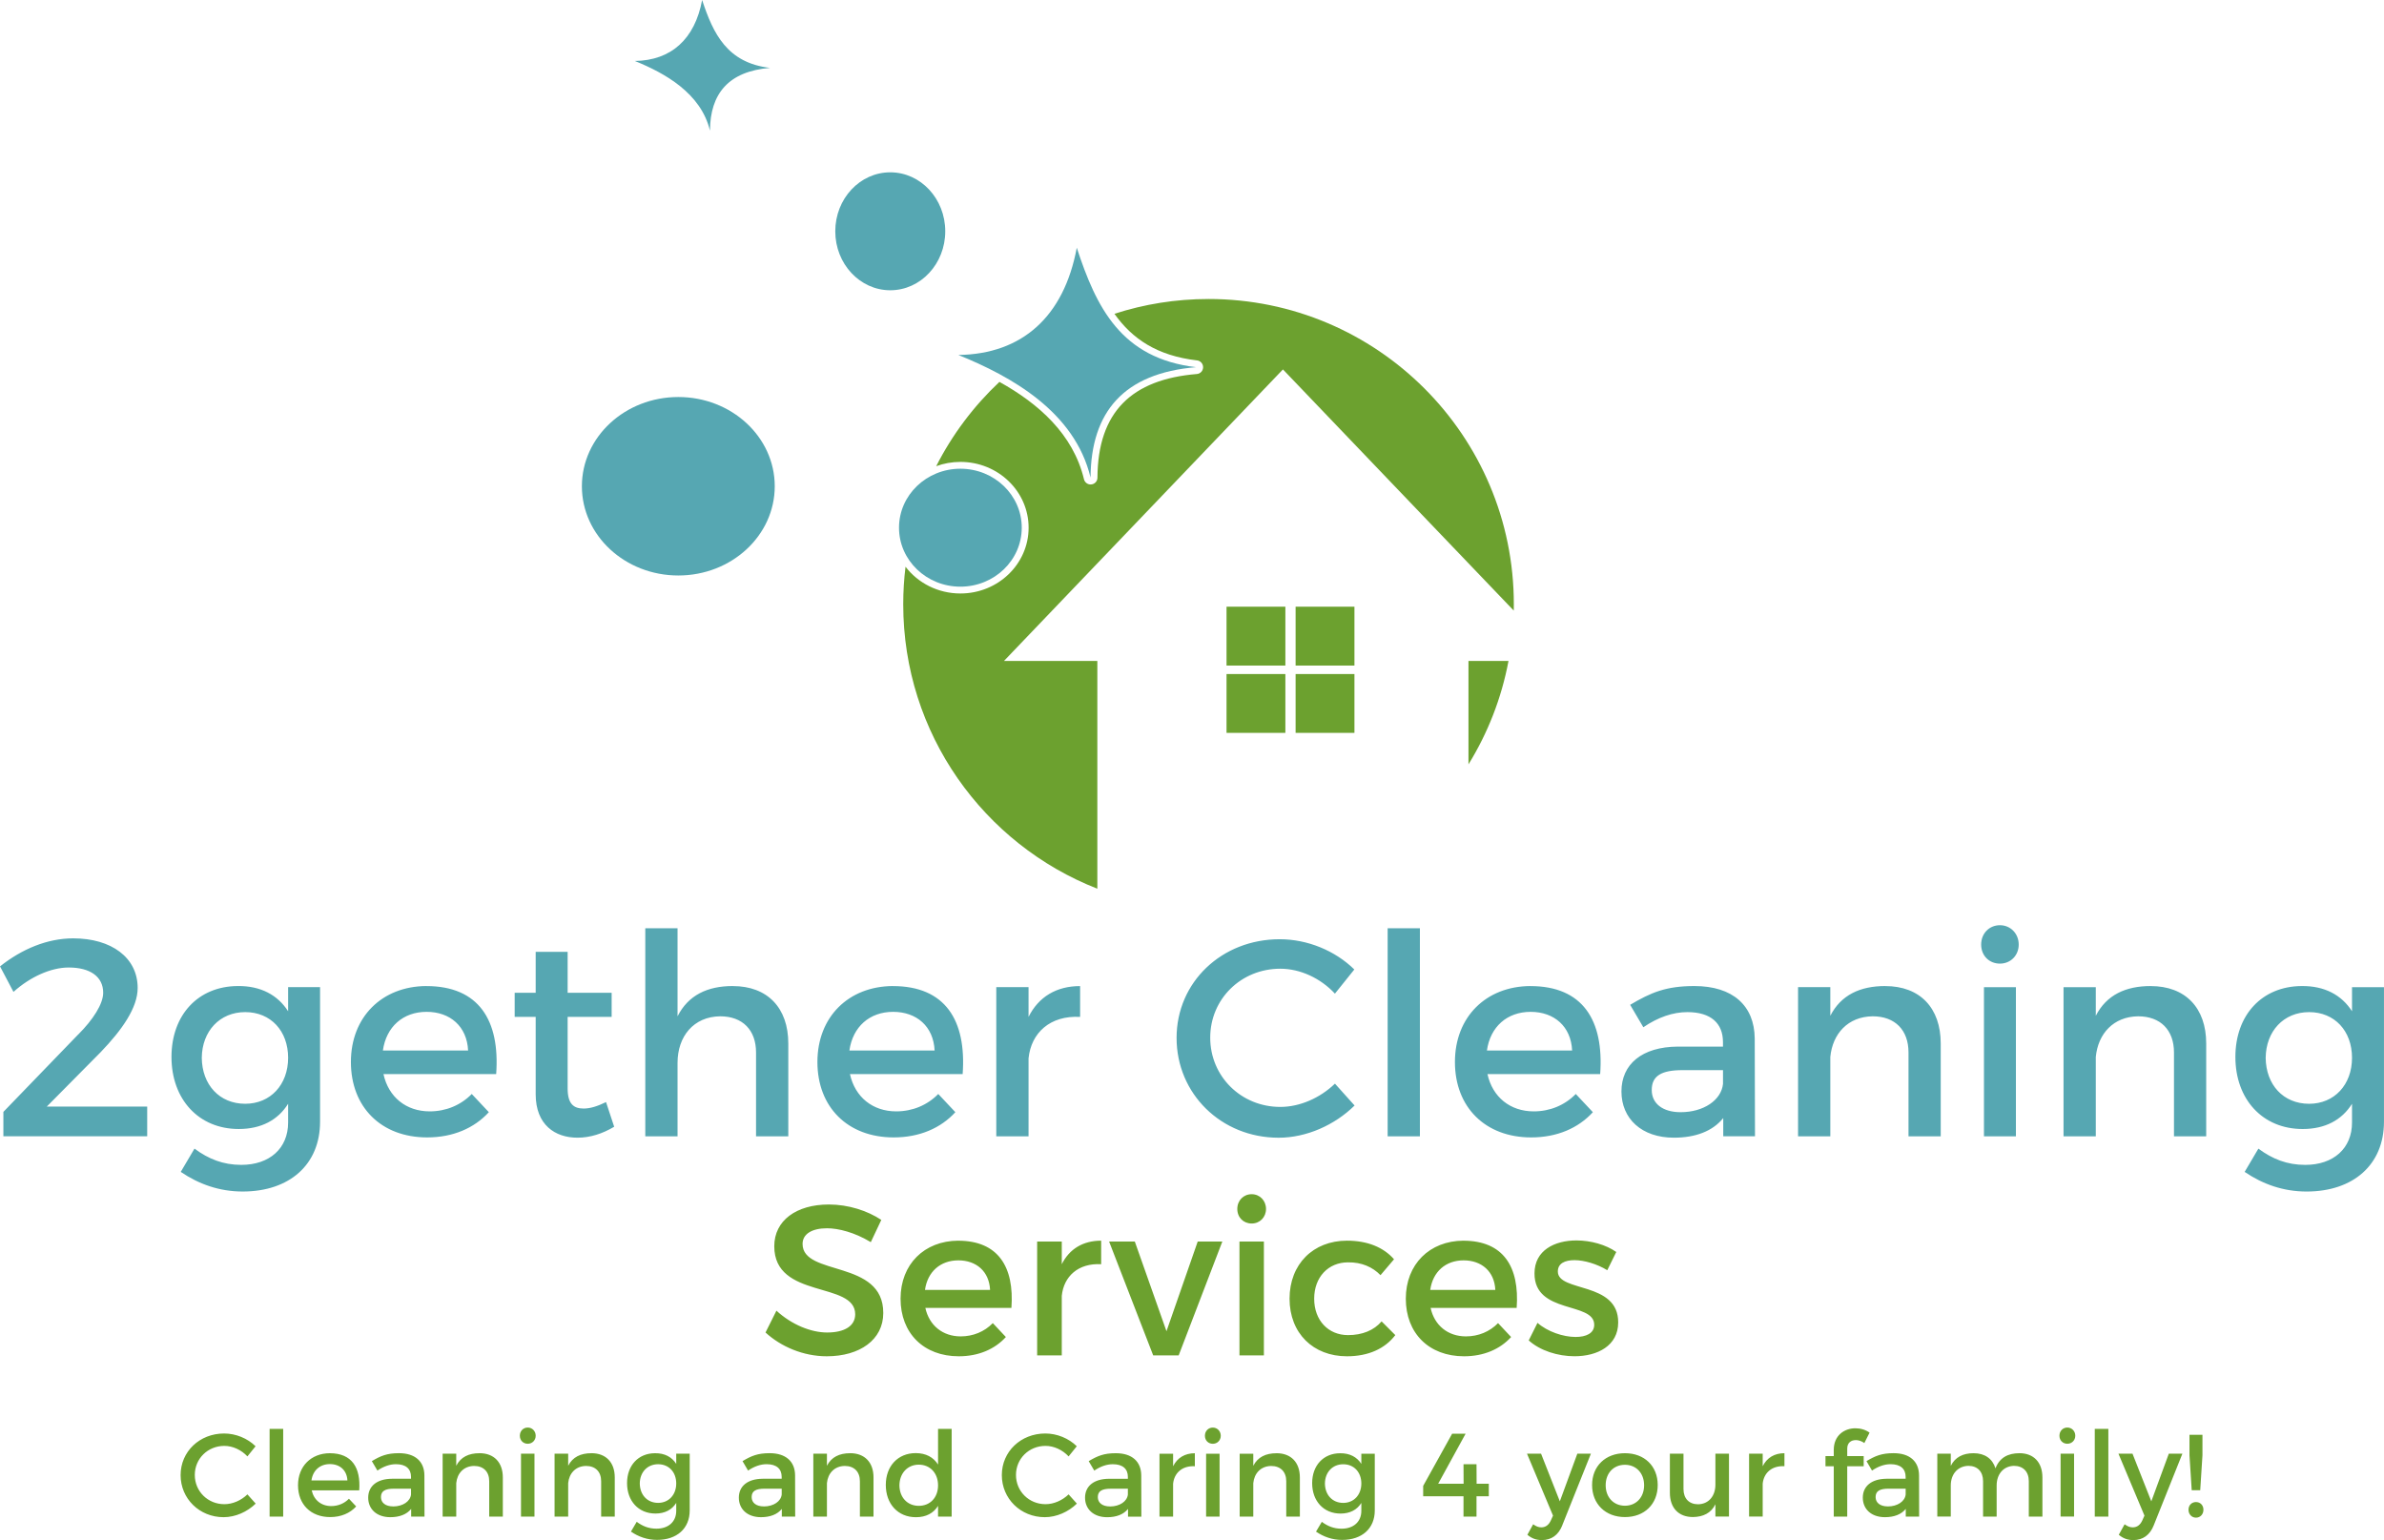 <svg xmlns="http://www.w3.org/2000/svg" id="Layer_2" data-name="Layer 2" viewBox="0 0 705.83 456"><defs><style> .cls-1, .cls-2 { fill-rule: evenodd; } .cls-1, .cls-2, .cls-3, .cls-4 { stroke-width: 0px; } .cls-1, .cls-4 { fill: #56a7b2; } .cls-2, .cls-3 { fill: #6ca12f; } </style></defs><g id="Layer_1-2" data-name="Layer 1"><path class="cls-3" d="m475.87,376.08l2.66-5.39c-3.04-2.15-7.54-3.42-11.79-3.42-6.46,0-12.42,2.92-12.42,9.76-.06,12.17,17.68,8.3,17.68,15.21,0,2.54-2.41,3.61-5.51,3.61-3.68,0-8.37-1.58-11.28-4.18l-2.6,5.2c3.36,3.04,8.62,4.69,13.56,4.69,6.78,0,12.93-3.11,12.93-10.01.06-12.23-17.87-8.87-17.87-15.08,0-2.41,2.09-3.36,4.94-3.36s6.72,1.14,9.7,2.98m-52.42,5.83c.76-5.39,4.56-8.75,9.89-8.75s9.13,3.3,9.38,8.75h-19.27Zm9.82-14.58c-10.01.06-17.05,6.97-17.05,17.18s6.84,17.05,17.24,17.05c5.83,0,10.65-2.09,13.94-5.7l-3.87-4.12c-2.47,2.54-5.83,3.93-9.51,3.93-5.32,0-9.32-3.23-10.46-8.43h25.48c.89-12.17-3.93-19.9-15.78-19.9Zm-24.53,10.2l3.99-4.69c-3.11-3.55-7.86-5.51-13.94-5.51-10.01,0-16.99,6.97-16.99,17.18s6.97,17.05,16.99,17.05c6.4,0,11.28-2.28,14.32-6.27l-4.06-4.06c-2.28,2.66-5.7,4.06-9.95,4.06-5.83,0-10.01-4.37-10.01-10.77s4.18-10.77,10.01-10.77c4.06-.06,7.29,1.39,9.63,3.8Zm-41.77-9.95v33.72h7.23v-33.72h-7.23Zm3.61-14.01c-2.41,0-4.25,1.84-4.25,4.37s1.84,4.31,4.25,4.31,4.25-1.84,4.25-4.31-1.84-4.37-4.25-4.37Zm-42.21,14.01l13.06,33.72h7.54l12.93-33.72h-7.29l-9.25,26.56-9.38-26.56h-7.61Zm-14.01,6.72v-6.72h-7.29v33.72h7.29v-17.62c.57-5.77,4.88-9.76,11.66-9.38v-6.97c-5.32,0-9.38,2.41-11.66,6.97Zm-40.5,7.61c.76-5.39,4.56-8.75,9.89-8.75s9.13,3.3,9.38,8.75h-19.27Zm9.82-14.58c-10.01.06-17.05,6.97-17.05,17.18s6.84,17.05,17.24,17.05c5.83,0,10.65-2.09,13.94-5.7l-3.87-4.12c-2.47,2.54-5.83,3.93-9.51,3.93-5.32,0-9.32-3.23-10.46-8.43h25.48c.89-12.17-3.93-19.9-15.78-19.9Zm-25.86.44l3.11-6.59c-4.12-2.73-9.76-4.56-15.53-4.56-9.63,0-16.16,4.75-16.16,12.36,0,15.78,23.96,10.27,23.96,20.15,0,3.42-3.11,5.39-8.3,5.39-4.75,0-10.46-2.28-15.02-6.46l-3.23,6.46c4.56,4.18,11.15,7.04,18.13,7.04,9.76,0,16.73-4.88,16.73-12.8.06-15.97-23.89-10.77-23.89-20.47,0-2.98,2.85-4.63,7.23-4.63,3.36,0,8.18,1.2,12.99,4.12Z"></path><path class="cls-4" d="m683.66,326.81c-7.64,0-12.78-5.64-12.86-13.61.08-7.88,5.31-13.53,12.86-13.53s12.7,5.56,12.7,13.53-5.23,13.61-12.7,13.61m12.7-34.53v7.14c-3.07-4.81-8.13-7.55-14.94-7.47-11.7.08-19.59,8.55-19.59,21s7.97,21.33,19.92,21.33c6.64,0,11.62-2.66,14.61-7.47v5.56c0,7.64-5.48,12.53-13.86,12.53-5.39,0-9.71-1.74-13.86-4.81l-4.07,6.89c5.39,3.65,11.45,5.81,18.34,5.81,13.86,0,22.91-7.97,22.91-20.67v-39.84h-9.46Zm-59.59-.33c-7.47,0-13.11,2.66-16.27,8.8v-8.47h-9.55v44.16h9.55v-23.49c.66-6.89,5.23-11.95,12.53-12.04,6.64,0,10.62,4.07,10.62,10.71v24.82h9.54v-27.47c0-10.54-6.14-17.01-16.43-17.01Zm-49.38.33v44.16h9.46v-44.16h-9.46Zm4.73-18.34c-3.15,0-5.56,2.41-5.56,5.73s2.41,5.64,5.56,5.64,5.56-2.41,5.56-5.64-2.41-5.73-5.56-5.73Zm-33.95,18.01c-7.47,0-13.11,2.66-16.27,8.8v-8.47h-9.55v44.16h9.55v-23.49c.66-6.89,5.23-11.95,12.53-12.04,6.64,0,10.62,4.07,10.62,10.71v24.82h9.54v-27.47c0-10.54-6.14-17.01-16.43-17.01Zm-60.59,37.35c-5.31,0-8.55-2.57-8.55-6.56,0-4.23,2.9-5.89,9.13-5.89h11.97v4.07c-.5,4.81-5.73,8.38-12.55,8.38Zm22.02,7.14l-.08-28.97c-.08-9.71-6.49-15.52-17.87-15.52-8.38,0-12.86,1.91-19.01,5.56l3.9,6.64c4.4-2.99,8.8-4.48,13.03-4.48,6.99,0,10.55,3.32,10.55,8.88v1.33h-13.38c-10.62.08-16.68,5.23-16.68,13.28s5.98,13.69,15.52,13.69c6.39,0,11.47-1.91,14.62-5.81v5.39h9.39Zm-79.37-25.4c1-7.05,5.98-11.45,12.95-11.45s11.95,4.32,12.28,11.45h-25.23Zm12.86-19.09c-13.11.08-22.33,9.13-22.33,22.49s8.96,22.33,22.58,22.33c7.64,0,13.94-2.74,18.26-7.47l-5.06-5.39c-3.24,3.32-7.64,5.15-12.45,5.15-6.97,0-12.2-4.23-13.7-11.04h33.37c1.16-15.94-5.15-26.06-20.67-26.06Zm-42.25-17.1v61.59h9.55v-61.59h-9.55Zm-15.6,19.34l5.73-7.14c-5.64-5.56-13.86-8.96-22.08-8.96-17.18,0-30.54,12.7-30.54,29.22s13.2,29.55,30.21,29.55c8.22,0,16.6-3.73,22.49-9.54l-5.81-6.47c-4.4,4.23-10.37,6.89-16.18,6.89-11.62,0-20.75-9.05-20.75-20.5s9.13-20.42,20.75-20.42c5.89,0,11.95,2.82,16.18,7.39Zm-90.72,6.89v-8.8h-9.55v44.16h9.55v-23.07c.75-7.55,6.39-12.78,15.27-12.28v-9.13c-6.97,0-12.28,3.15-15.27,9.13Zm-53.04,9.96c1-7.05,5.98-11.45,12.95-11.45s11.95,4.32,12.28,11.45h-25.23Zm12.86-19.09c-13.11.08-22.33,9.13-22.33,22.49s8.96,22.33,22.58,22.33c7.64,0,13.94-2.74,18.26-7.47l-5.06-5.39c-3.24,3.32-7.64,5.15-12.45,5.15-6.97,0-12.2-4.23-13.7-11.04h33.37c1.16-15.94-5.15-26.06-20.67-26.06Zm-47.39,0c-7.55,0-13.2,2.74-16.35,8.96v-26.06h-9.55v61.59h9.55v-21.75c0-7.8,4.73-13.69,12.62-13.78,6.64,0,10.62,4.07,10.62,10.71v24.82h9.55v-27.47c0-10.54-6.14-17.01-16.43-17.01Zm-37.52,34.36c-2.57,1.24-4.65,1.91-6.64,1.91-2.99,0-4.73-1.41-4.73-5.98v-21.16h13.03v-7.14h-13.03v-12.12h-9.46v12.12h-6.22v7.14h6.22v22.91c0,9.05,5.73,12.86,12.37,12.86,3.73,0,7.39-1.16,10.87-3.24l-2.41-7.3Zm-66.07-15.27c1-7.05,5.98-11.45,12.95-11.45s11.95,4.32,12.28,11.45h-25.23Zm12.86-19.09c-13.11.08-22.33,9.13-22.33,22.49s8.96,22.33,22.58,22.33c7.64,0,13.94-2.74,18.26-7.47l-5.06-5.39c-3.24,3.32-7.64,5.15-12.45,5.15-6.97,0-12.2-4.23-13.69-11.04h33.37c1.16-15.94-5.15-26.06-20.67-26.06Zm-53.62,34.86c-7.64,0-12.78-5.64-12.86-13.61.08-7.88,5.31-13.53,12.86-13.53s12.7,5.56,12.7,13.53-5.23,13.61-12.7,13.61Zm12.7-34.53v7.14c-3.07-4.81-8.13-7.55-14.94-7.47-11.7.08-19.59,8.55-19.59,21s7.97,21.33,19.92,21.33c6.64,0,11.62-2.66,14.61-7.47v5.56c0,7.64-5.48,12.53-13.86,12.53-5.39,0-9.71-1.74-13.86-4.81l-4.07,6.89c5.39,3.65,11.45,5.81,18.34,5.81,13.86,0,22.91-7.97,22.91-20.67v-39.84h-9.46Zm-62.17,14.03L1,329.21v7.22h42.58v-8.8H13.86l15.94-16.1c6.39-6.64,10.96-13.2,10.96-19.01,0-8.96-7.72-14.69-19.09-14.69-7.64,0-15.19,3.15-21.66,8.3l3.98,7.55c4.98-4.48,11.12-7.22,16.35-7.22,6.39,0,10.21,2.74,10.21,7.47,0,3.32-2.99,7.97-7.39,12.37Z"></path><path class="cls-3" d="m650.16,444.73c-1.26,0-2.21.94-2.21,2.28s.95,2.34,2.21,2.34,2.21-.98,2.21-2.34-.95-2.28-2.21-2.28m-1.92-19.92v6.06l.66,10.36h2.52l.66-10.36v-6.06h-3.85Zm-10.57,26.78l8.47-21.18h-4.02l-5.18,14.11-5.57-14.11h-4.16l7.7,18.34-.63,1.4c-.63,1.4-1.61,2.07-2.83,2.07-.84,0-1.54-.28-2.42-.91l-1.72,3.11c1.3,1.09,2.63,1.57,4.31,1.57,2.8,0,4.9-1.47,6.06-4.41Zm-17.47-28.53v25.97h4.02v-25.97h-4.02Zm-10.12,7.35v18.62h3.99v-18.62h-3.99Zm2-7.74c-1.33,0-2.34,1.02-2.34,2.42s1.01,2.38,2.34,2.38,2.35-1.02,2.35-2.38-1.02-2.42-2.35-2.42Zm-14.21,7.6c-3.4,0-5.88,1.36-7.07,4.48-.87-2.84-3.15-4.48-6.47-4.48-3.08,0-5.46,1.12-6.76,3.75v-3.61h-3.99v18.62h3.99v-9.21c0-3.26,1.96-5.71,5.18-5.81,2.73,0,4.38,1.71,4.38,4.55v10.47h4.02v-9.21c0-3.26,1.92-5.71,5.11-5.81,2.73,0,4.41,1.71,4.41,4.55v10.47h4.03v-11.59c0-4.44-2.56-7.18-6.83-7.18Zm-38.96,15.75c-2.24,0-3.6-1.08-3.6-2.76,0-1.78,1.22-2.49,3.85-2.49h5.05v1.72c-.21,2.03-2.42,3.54-5.29,3.54Zm9.29,3.01l-.03-12.22c-.04-4.1-2.74-6.55-7.54-6.55-3.54,0-5.43.81-8.02,2.35l1.64,2.8c1.86-1.26,3.71-1.89,5.5-1.89,2.95,0,4.45,1.4,4.45,3.75v.56h-5.64c-4.48.04-7.04,2.21-7.04,5.6s2.52,5.78,6.55,5.78c2.7,0,4.84-.81,6.17-2.45v2.28h3.96Zm-18.77-22.65c.84,0,1.78.32,2.55.88l1.54-3.08c-1.19-.87-2.69-1.29-4.2-1.29-3.22,0-6.4,2.07-6.4,6.41v1.82h-2.45v3.01h2.45v14.91h3.99v-14.91h4.87v-3.01h-4.87v-2.21c0-1.75,1.15-2.52,2.52-2.52Zm-27.55,7.74v-3.71h-4.03v18.62h4.03v-9.73c.31-3.18,2.69-5.39,6.44-5.18v-3.85c-2.94,0-5.18,1.33-6.44,3.85Zm-14-3.71v9.17c0,3.26-1.89,5.74-5.11,5.81-2.7,0-4.34-1.72-4.34-4.51v-10.47h-4.03v11.59c0,4.44,2.56,7.17,6.83,7.17,3.04-.04,5.39-1.19,6.65-3.78v3.64h4.02v-18.62h-4.02Zm-26.78,3.29c3.33,0,5.67,2.49,5.67,6.06s-2.35,6.06-5.67,6.06-5.71-2.45-5.71-6.06,2.35-6.06,5.71-6.06Zm0-3.43c-5.77,0-9.73,3.82-9.73,9.42s3.95,9.49,9.73,9.49,9.7-3.85,9.7-9.49-3.96-9.42-9.7-9.42Zm-18.55,21.32l8.47-21.18h-4.02l-5.18,14.11-5.56-14.11h-4.16l7.7,18.34-.63,1.4c-.63,1.4-1.61,2.07-2.83,2.07-.84,0-1.54-.28-2.42-.91l-1.71,3.11c1.3,1.09,2.63,1.57,4.3,1.57,2.8,0,4.9-1.47,6.06-4.41Zm-32.62-27.09l-8.57,15.44v3.08h11.94v6.02h3.85v-6.02h3.64v-3.71h-3.61l-.03-5.77h-3.85l.03,5.77h-7.53l8.12-14.81h-3.99Zm-32.24,20.48c-3.22,0-5.39-2.38-5.42-5.74.03-3.33,2.24-5.7,5.42-5.7s5.36,2.35,5.36,5.7-2.21,5.74-5.36,5.74Zm5.36-14.56v3.01c-1.3-2.03-3.43-3.19-6.3-3.15-4.93.03-8.26,3.61-8.26,8.86s3.36,9,8.4,9c2.8,0,4.9-1.12,6.16-3.15v2.35c0,3.22-2.31,5.28-5.85,5.28-2.28,0-4.1-.74-5.85-2.03l-1.72,2.9c2.28,1.54,4.83,2.45,7.74,2.45,5.84,0,9.66-3.36,9.66-8.72v-16.8h-3.99Zm-25.13-.14c-3.15,0-5.53,1.12-6.86,3.71v-3.57h-4.03v18.62h4.03v-9.91c.28-2.9,2.21-5.04,5.28-5.08,2.8,0,4.48,1.72,4.48,4.52v10.47h4.03v-11.59c0-4.44-2.59-7.18-6.93-7.18Zm-20.83.14v18.62h3.99v-18.62h-3.99Zm1.99-7.74c-1.33,0-2.34,1.02-2.34,2.42s1.01,2.38,2.34,2.38,2.35-1.02,2.35-2.38-1.02-2.42-2.35-2.42Zm-11.76,11.45v-3.71h-4.03v18.62h4.03v-9.73c.32-3.18,2.69-5.39,6.44-5.18v-3.85c-2.94,0-5.18,1.33-6.44,3.85Zm-18.69,11.9c-2.24,0-3.6-1.08-3.6-2.76,0-1.78,1.22-2.49,3.85-2.49h5.05v1.72c-.21,2.03-2.42,3.54-5.29,3.54Zm9.29,3.01l-.03-12.22c-.04-4.1-2.74-6.55-7.54-6.55-3.54,0-5.43.81-8.02,2.35l1.65,2.8c1.86-1.26,3.71-1.89,5.5-1.89,2.95,0,4.45,1.4,4.45,3.75v.56h-5.64c-4.48.04-7.04,2.21-7.04,5.6s2.52,5.78,6.55,5.78c2.7,0,4.84-.81,6.17-2.45v2.28h3.96Zm-21.54-17.82l2.42-3.01c-2.38-2.35-5.85-3.78-9.31-3.78-7.25,0-12.88,5.35-12.88,12.32s5.56,12.46,12.74,12.46c3.46,0,7-1.58,9.48-4.02l-2.45-2.73c-1.86,1.79-4.38,2.9-6.83,2.9-4.9,0-8.75-3.81-8.75-8.65s3.85-8.61,8.75-8.61c2.49,0,5.04,1.19,6.83,3.11Zm-44.35,14.63c-3.4,0-5.71-2.52-5.74-6.06.04-3.57,2.38-6.13,5.74-6.13s5.7,2.52,5.7,6.13-2.35,6.06-5.7,6.06Zm5.7-22.79v10.57c-1.36-2.17-3.61-3.39-6.61-3.39-5.25,0-8.86,3.82-8.86,9.42s3.57,9.56,8.92,9.56c2.98,0,5.22-1.19,6.55-3.36v3.18h4.03v-25.97h-4.03Zm-26.04,7.21c-3.15,0-5.53,1.12-6.86,3.71v-3.57h-4.03v18.62h4.03v-9.91c.28-2.9,2.21-5.04,5.28-5.08,2.8,0,4.48,1.72,4.48,4.52v10.47h4.03v-11.59c0-4.44-2.59-7.18-6.93-7.18Zm-25.55,15.75c-2.24,0-3.6-1.08-3.6-2.76,0-1.78,1.22-2.49,3.85-2.49h5.05v1.72c-.21,2.03-2.42,3.54-5.29,3.54Zm9.29,3.01l-.03-12.22c-.04-4.1-2.74-6.55-7.54-6.55-3.54,0-5.43.81-8.02,2.35l1.64,2.8c1.86-1.26,3.71-1.89,5.5-1.89,2.95,0,4.45,1.4,4.45,3.75v.56h-5.64c-4.48.04-7.04,2.21-7.04,5.6s2.52,5.78,6.55,5.78c2.7,0,4.84-.81,6.17-2.45v2.28h3.96Zm-40.58-4.06c-3.22,0-5.39-2.38-5.43-5.74.03-3.33,2.24-5.7,5.43-5.7s5.36,2.35,5.36,5.7-2.21,5.74-5.36,5.74Zm5.36-14.56v3.01c-1.3-2.03-3.43-3.19-6.3-3.15-4.93.03-8.26,3.61-8.26,8.86s3.36,9,8.4,9c2.8,0,4.9-1.12,6.16-3.15v2.35c0,3.22-2.31,5.28-5.85,5.28-2.28,0-4.1-.74-5.85-2.03l-1.71,2.9c2.28,1.54,4.83,2.45,7.74,2.45,5.85,0,9.66-3.36,9.66-8.72v-16.8h-3.99Zm-25.13-.14c-3.15,0-5.53,1.12-6.86,3.71v-3.57h-4.03v18.62h4.03v-9.91c.28-2.9,2.21-5.04,5.28-5.08,2.8,0,4.48,1.72,4.48,4.52v10.47h4.03v-11.59c0-4.44-2.59-7.18-6.93-7.18Zm-20.83.14v18.62h3.99v-18.62h-3.99Zm2-7.74c-1.33,0-2.34,1.02-2.34,2.42s1.01,2.38,2.34,2.38,2.35-1.02,2.35-2.38-1.02-2.42-2.35-2.42Zm-14.31,7.6c-3.15,0-5.53,1.12-6.86,3.71v-3.57h-4.03v18.62h4.03v-9.91c.28-2.9,2.21-5.04,5.28-5.08,2.8,0,4.48,1.72,4.48,4.52v10.47h4.03v-11.59c0-4.44-2.59-7.18-6.93-7.18Zm-25.55,15.75c-2.24,0-3.6-1.08-3.6-2.76,0-1.78,1.22-2.49,3.85-2.49h5.05v1.72c-.21,2.03-2.42,3.54-5.29,3.54Zm9.29,3.01l-.03-12.22c-.04-4.1-2.74-6.55-7.54-6.55-3.54,0-5.43.81-8.02,2.35l1.65,2.8c1.86-1.26,3.71-1.89,5.5-1.89,2.95,0,4.45,1.4,4.45,3.75v.56h-5.64c-4.48.04-7.04,2.21-7.04,5.6s2.52,5.78,6.55,5.78c2.7,0,4.84-.81,6.17-2.45v2.28h3.96Zm-33.47-10.71c.42-2.97,2.52-4.83,5.46-4.83s5.04,1.82,5.18,4.83h-10.64Zm5.43-8.05c-5.53.03-9.41,3.85-9.41,9.49s3.78,9.42,9.52,9.42c3.22,0,5.88-1.16,7.7-3.15l-2.14-2.28c-1.37,1.4-3.22,2.17-5.25,2.17-2.94,0-5.15-1.79-5.78-4.66h14.07c.49-6.72-2.17-10.99-8.72-10.99Zm-17.82-7.21v25.97h4.02v-25.97h-4.02Zm-6.58,8.16l2.42-3.01c-2.38-2.35-5.85-3.78-9.31-3.78-7.25,0-12.88,5.35-12.88,12.32s5.57,12.46,12.74,12.46c3.47,0,7-1.58,9.49-4.02l-2.45-2.73c-1.85,1.79-4.37,2.9-6.83,2.9-4.9,0-8.75-3.81-8.75-8.65s3.85-8.61,8.75-8.61c2.49,0,5.04,1.19,6.83,3.11Z"></path><path class="cls-1" d="m284.34,138.78c-10.03,0-18.17,7.82-18.17,17.46s8.13,17.46,18.17,17.46,18.17-7.82,18.17-17.46-8.13-17.46-18.17-17.46"></path><path class="cls-1" d="m200.83,117.55c-15.77,0-28.55,11.83-28.55,26.42s12.78,26.42,28.55,26.42,28.55-11.83,28.55-26.42-12.78-26.42-28.55-26.42"></path><path class="cls-1" d="m263.58,51.02c-8.99,0-16.28,7.82-16.28,17.46s7.29,17.46,16.28,17.46,16.28-7.82,16.28-17.46-7.29-17.46-16.28-17.46"></path><path class="cls-1" d="m354.17,108.72c-22.27-2.58-29.59-17.73-35.37-35.37-3.79,20.38-16.17,31.5-35.06,31.75,15.63,6.33,34.46,16.77,39.14,36.31.12-19.39,9.77-30.92,31.28-32.7"></path><path class="cls-1" d="m227.98,20.1c-12.66-1.47-16.82-10.08-20.1-20.1-2.15,11.59-9.19,17.91-19.93,18.05,8.88,3.6,19.59,9.53,22.25,20.64.07-11.02,5.55-17.58,17.78-18.59"></path><path class="cls-2" d="m434.77,226.31c5.7-9.23,9.78-19.57,11.85-30.62h-11.85v30.62Zm-76.97-137.78c-9.72,0-19.08,1.54-27.85,4.38,5.26,7.41,12.63,12.43,24.46,13.8,1.04.12,1.81,1,1.79,2.05-.02,1.04-.82,1.9-1.86,1.98-19.26,1.59-29.3,11.2-29.42,30.69,0,1.03-.77,1.88-1.79,2-1.02.12-1.96-.54-2.2-1.54-3.2-13.36-13.45-22.39-25.03-28.82-7.59,7.14-13.95,15.58-18.72,24.96,2.23-.82,4.64-1.27,7.17-1.27,11.15,0,20.19,8.72,20.19,19.48s-9.04,19.48-20.19,19.48c-6.67,0-12.58-3.12-16.25-7.92-.45,3.64-.68,7.36-.68,11.12,0,38.31,23.83,71.05,57.47,84.21v-67.43h-27.65l41.3-43.16,41.3-43.16,41.3,43.16,27.04,28.25c.01-.62.02-1.25.02-1.87,0-49.92-40.47-90.39-90.39-90.39Z"></path><rect class="cls-3" x="363.14" y="179.63" width="17.42" height="17.43"></rect><rect class="cls-3" x="383.59" y="179.63" width="17.42" height="17.43"></rect><rect class="cls-3" x="363.14" y="199.57" width="17.42" height="17.42"></rect><rect class="cls-3" x="383.59" y="199.57" width="17.42" height="17.42"></rect></g></svg>